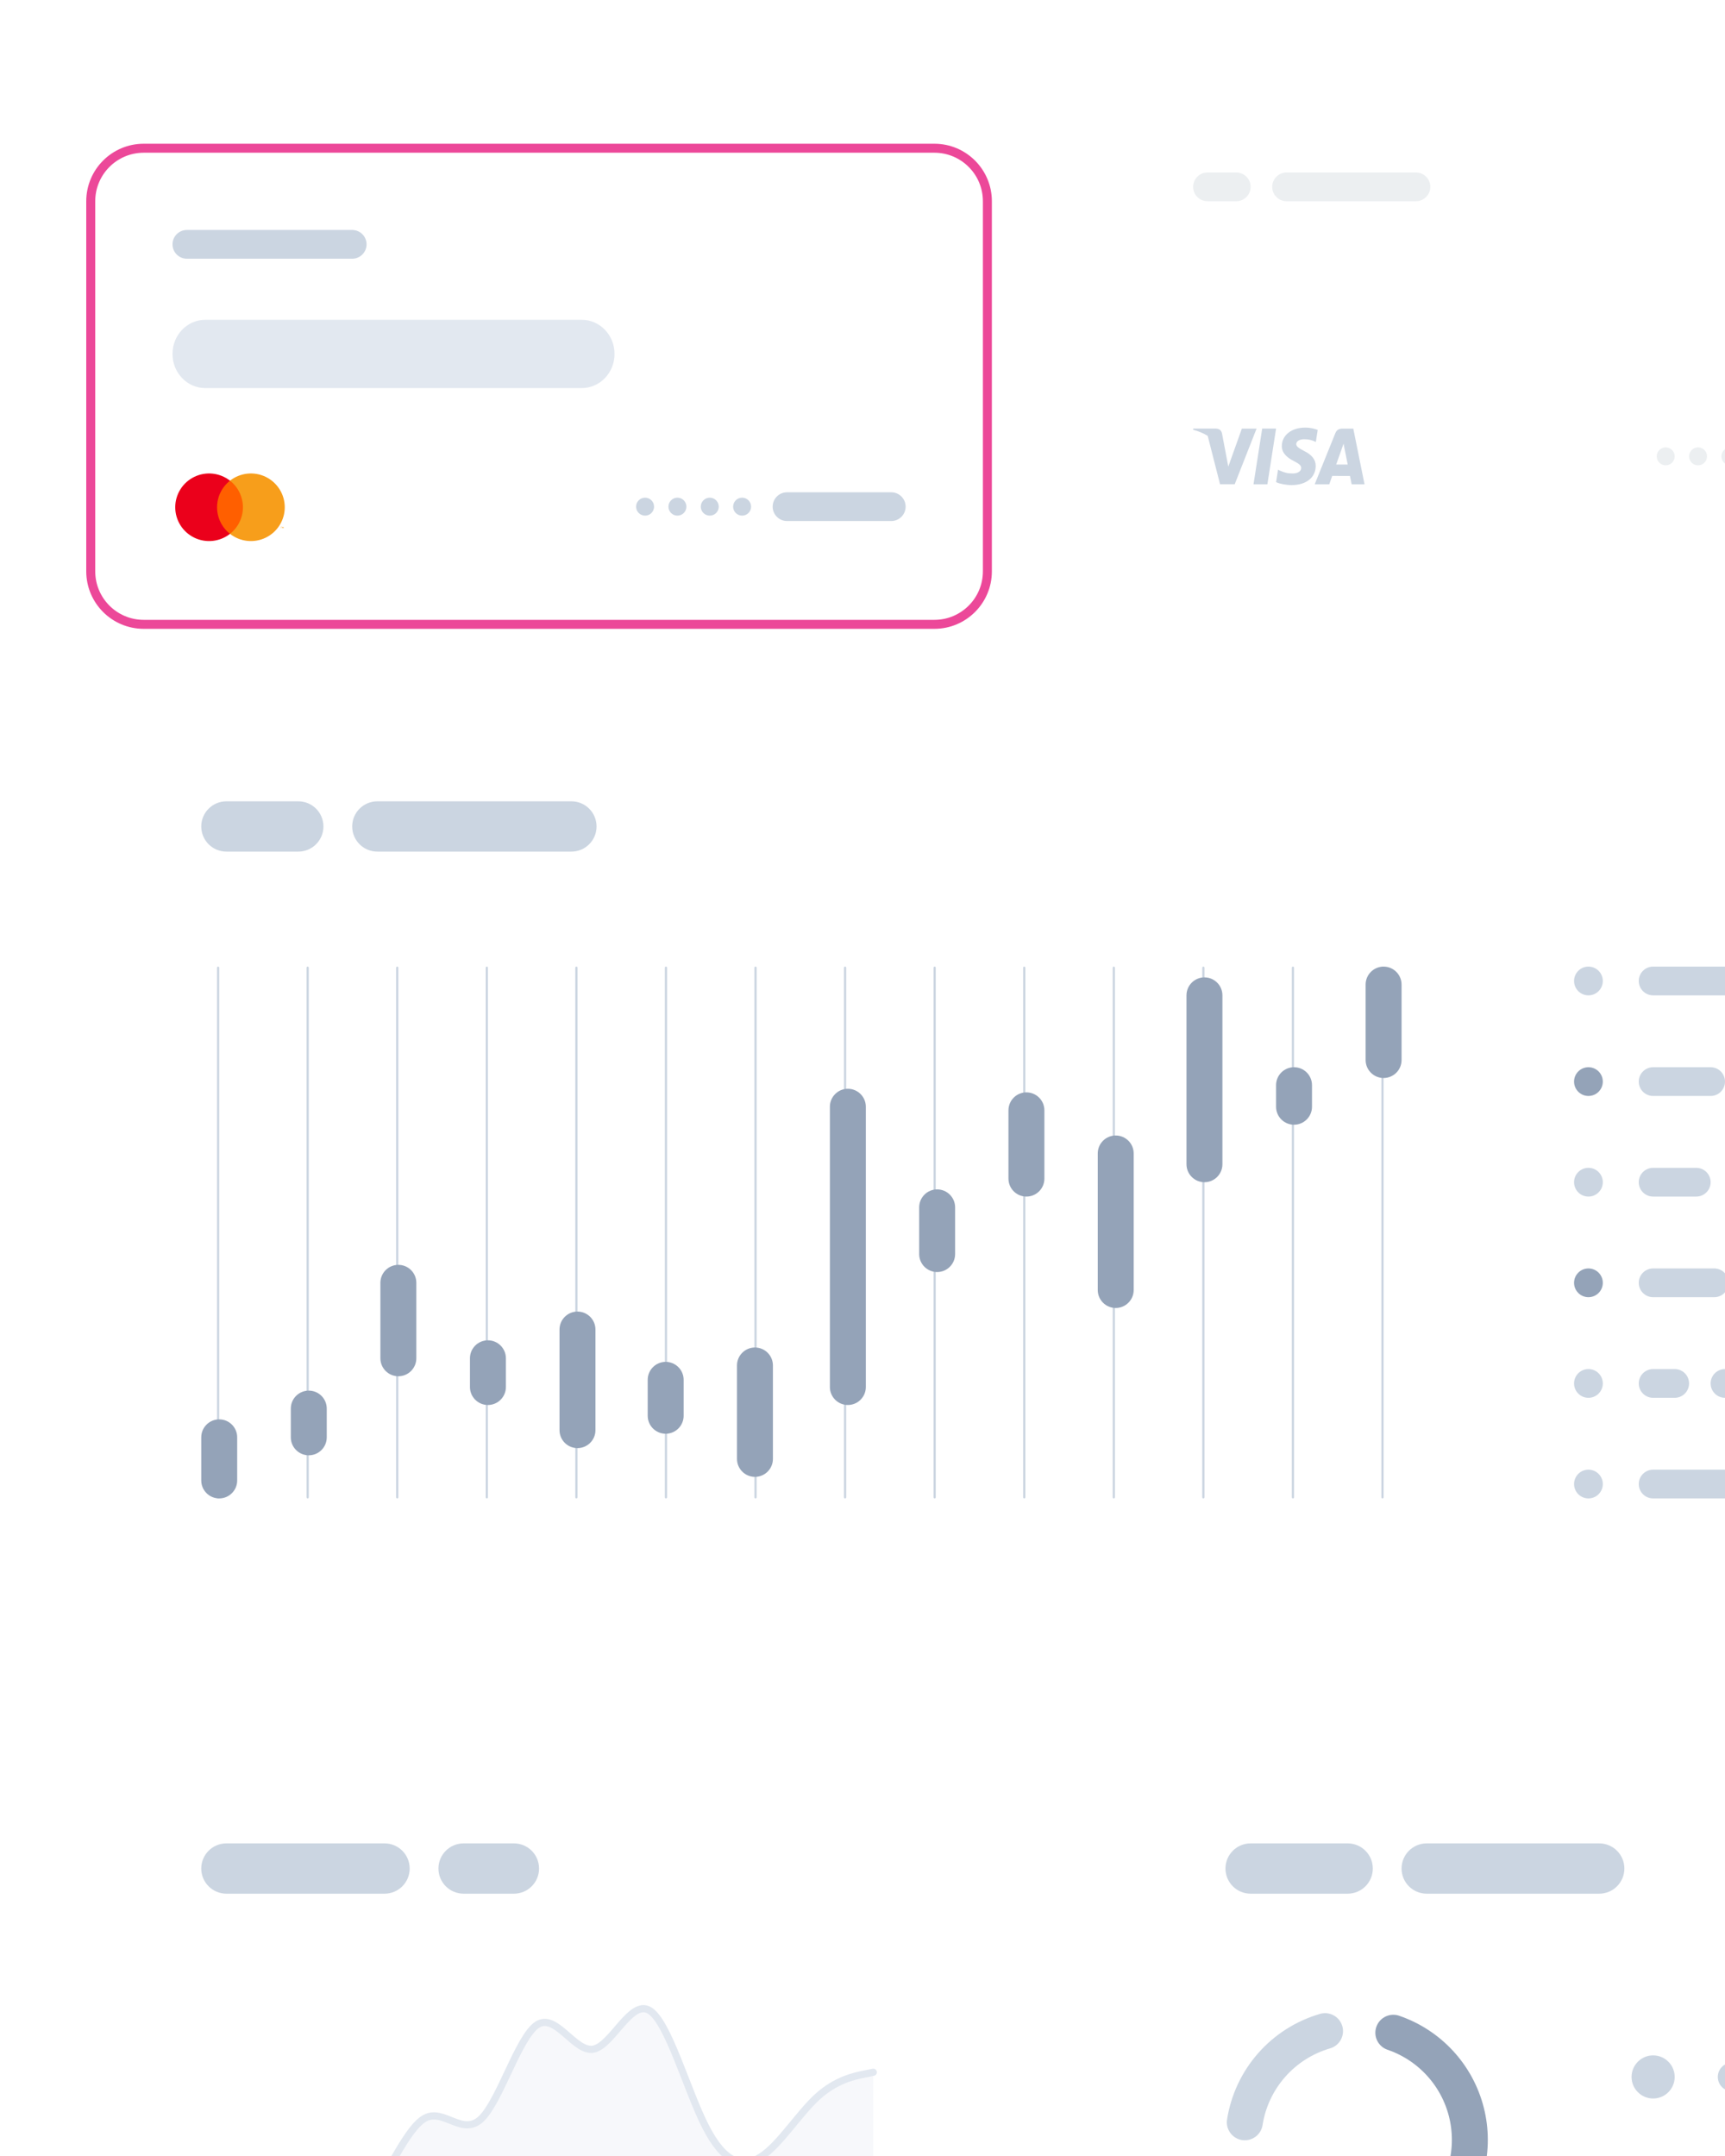 <svg width="480" height="600" viewBox="0 0 480 600" fill="none" xmlns="http://www.w3.org/2000/svg">
<g clip-path="url(#clip0_753_699)">
<g filter="url(#filter0_dd_753_699)">
<path d="M260 24H40C31.163 24 24 31.163 24 40V143C24 151.837 31.163 159 40 159H260C268.837 159 276 151.837 276 143V40C276 31.163 268.837 24 260 24Z" fill="white"/>
<path d="M68.123 117.773H59.883V132.566H68.123V117.773Z" fill="#FF5F00"/>
<path d="M60.401 125.169C60.4 123.745 60.723 122.338 61.346 121.057C61.969 119.776 62.876 118.653 63.998 117.773C62.609 116.682 60.94 116.004 59.183 115.815C57.427 115.627 55.652 115.936 54.063 116.708C52.474 117.479 51.134 118.682 50.196 120.178C49.259 121.674 48.762 123.404 48.762 125.169C48.762 126.934 49.259 128.664 50.196 130.16C51.134 131.657 52.474 132.859 54.063 133.631C55.652 134.402 57.427 134.711 59.183 134.523C60.94 134.335 62.609 133.656 63.998 132.565C62.876 131.686 61.969 130.563 61.346 129.281C60.723 128 60.4 126.594 60.401 125.169Z" fill="#EB001B"/>
<path d="M79.236 125.169C79.236 126.934 78.739 128.664 77.801 130.16C76.864 131.657 75.524 132.859 73.935 133.631C72.346 134.402 70.571 134.711 68.814 134.523C67.057 134.335 65.389 133.656 64 132.565C65.121 131.685 66.027 130.562 66.65 129.281C67.273 127.999 67.597 126.594 67.597 125.169C67.597 123.745 67.273 122.339 66.65 121.058C66.027 119.777 65.121 118.653 64 117.773C65.389 116.682 67.057 116.004 68.814 115.815C70.571 115.627 72.346 115.936 73.935 116.708C75.524 117.479 76.864 118.682 77.801 120.178C78.739 121.674 79.236 123.404 79.236 125.169Z" fill="#F79E1B"/>
<path d="M78.334 130.998V130.695H78.456V130.633H78.144V130.695H78.266V130.998H78.334ZM78.938 130.998V130.633H78.843L78.733 130.884L78.623 130.633H78.528V130.998H78.594V130.723L78.698 130.96H78.767L78.871 130.722V130.998H78.938Z" fill="#F79E1B"/>
<path d="M182 125C182 123.619 180.881 122.5 179.5 122.5C178.119 122.5 177 123.619 177 125C177 126.381 178.119 127.5 179.5 127.5C180.881 127.5 182 126.381 182 125Z" fill="#CBD5E1"/>
<path d="M191 125C191 123.619 189.881 122.5 188.5 122.5C187.119 122.5 186 123.619 186 125C186 126.381 187.119 127.5 188.5 127.5C189.881 127.5 191 126.381 191 125Z" fill="#CBD5E1"/>
<path d="M200 125C200 123.619 198.881 122.5 197.5 122.5C196.119 122.5 195 123.619 195 125C195 126.381 196.119 127.5 197.5 127.5C198.881 127.5 200 126.381 200 125Z" fill="#CBD5E1"/>
<path d="M209 125C209 123.619 207.881 122.5 206.5 122.5C205.119 122.5 204 123.619 204 125C204 126.381 205.119 127.5 206.5 127.5C207.881 127.5 209 126.381 209 125Z" fill="#CBD5E1"/>
<path d="M248 121H219C216.791 121 215 122.791 215 125C215 127.209 216.791 129 219 129H248C250.209 129 252 127.209 252 125C252 122.791 250.209 121 248 121Z" fill="#CBD5E1"/>
<path d="M98 48H52C49.791 48 48 49.791 48 52C48 54.209 49.791 56 52 56H98C100.209 56 102 54.209 102 52C102 49.791 100.209 48 98 48Z" fill="#CBD5E1"/>
<path d="M161.889 73H57.111C52.079 73 48 77.253 48 82.5C48 87.747 52.079 92 57.111 92H161.889C166.921 92 171 87.747 171 82.5C171 77.253 166.921 73 161.889 73Z" fill="#E2E8F0"/>
<path d="M260 25.25H40C31.854 25.25 25.25 31.854 25.25 40V143C25.25 151.146 31.854 157.75 40 157.75H260C268.146 157.75 274.75 151.146 274.75 143V40C274.75 31.854 268.146 25.25 260 25.25Z" stroke="#EC4899" stroke-width="2.5"/>
</g>
<path d="M544 191H40C31.163 191 24 198.163 24 207V433C24 441.837 31.163 449 40 449H544C552.837 449 560 441.837 560 433V207C560 198.163 552.837 191 544 191Z" fill="white"/>
<path d="M60.695 416.695V269.305" stroke="#CBD5E1" stroke-width="0.61" stroke-linecap="round"/>
<path d="M85.617 416.695V269.305" stroke="#CBD5E1" stroke-width="0.61" stroke-linecap="round"/>
<path d="M110.539 416.695V269.305" stroke="#CBD5E1" stroke-width="0.61" stroke-linecap="round"/>
<path d="M135.465 416.695V269.305" stroke="#CBD5E1" stroke-width="0.61" stroke-linecap="round"/>
<path d="M160.387 416.695V269.305" stroke="#CBD5E1" stroke-width="0.61" stroke-linecap="round"/>
<path d="M185.309 416.695V269.305" stroke="#CBD5E1" stroke-width="0.61" stroke-linecap="round"/>
<path d="M210.234 416.695V269.305" stroke="#CBD5E1" stroke-width="0.61" stroke-linecap="round"/>
<path d="M235.156 416.695V269.305" stroke="#CBD5E1" stroke-width="0.61" stroke-linecap="round"/>
<path d="M260.078 416.695V269.305" stroke="#CBD5E1" stroke-width="0.61" stroke-linecap="round"/>
<path d="M285.004 416.695V269.305" stroke="#CBD5E1" stroke-width="0.61" stroke-linecap="round"/>
<path d="M309.926 416.695V269.305" stroke="#CBD5E1" stroke-width="0.61" stroke-linecap="round"/>
<path d="M334.848 416.695V269.305" stroke="#CBD5E1" stroke-width="0.61" stroke-linecap="round"/>
<path d="M359.773 416.695V269.305" stroke="#CBD5E1" stroke-width="0.61" stroke-linecap="round"/>
<path d="M384.695 416.695V269.305" stroke="#CBD5E1" stroke-width="0.61" stroke-linecap="round"/>
<path d="M83 223H63C59.134 223 56 226.134 56 230C56 233.866 59.134 237 63 237H83C86.866 237 90 233.866 90 230C90 226.134 86.866 223 83 223Z" fill="#CBD5E1"/>
<path d="M159 223H105C101.134 223 98 226.134 98 230C98 233.866 101.134 237 105 237H159C162.866 237 166 233.866 166 230C166 226.134 162.866 223 159 223Z" fill="#CBD5E1"/>
<path d="M66 400C66 397.239 63.761 395 61 395C58.239 395 56 397.239 56 400V412C56 414.761 58.239 417 61 417C63.761 417 66 414.761 66 412V400Z" fill="#94A3B8"/>
<path d="M90.922 392C90.922 389.239 88.683 387 85.922 387C83.16 387 80.922 389.239 80.922 392V400C80.922 402.761 83.16 405 85.922 405C88.683 405 90.922 402.761 90.922 400V392Z" fill="#94A3B8"/>
<path d="M115.848 357C115.848 354.239 113.609 352 110.848 352C108.086 352 105.848 354.239 105.848 357V378C105.848 380.761 108.086 383 110.848 383C113.609 383 115.848 380.761 115.848 378V357Z" fill="#94A3B8"/>
<path d="M140.77 378C140.77 375.239 138.531 373 135.77 373C133.008 373 130.77 375.239 130.77 378V386C130.77 388.761 133.008 391 135.77 391C138.531 391 140.77 388.761 140.77 386V378Z" fill="#94A3B8"/>
<path d="M165.691 370C165.691 367.239 163.453 365 160.691 365C157.93 365 155.691 367.239 155.691 370V398C155.691 400.761 157.93 403 160.691 403C163.453 403 165.691 400.761 165.691 398V370Z" fill="#94A3B8"/>
<path d="M190.23 384C190.23 381.239 187.992 379 185.23 379C182.469 379 180.23 381.239 180.23 384V394C180.23 396.761 182.469 399 185.23 399C187.992 399 190.23 396.761 190.23 394V384Z" fill="#94A3B8"/>
<path d="M215.074 380C215.074 377.239 212.836 375 210.074 375C207.313 375 205.074 377.239 205.074 380V406C205.074 408.761 207.313 411 210.074 411C212.836 411 215.074 408.761 215.074 406V380Z" fill="#94A3B8"/>
<path d="M240.926 308C240.926 305.239 238.687 303 235.926 303C233.164 303 230.926 305.239 230.926 308V386C230.926 388.761 233.164 391 235.926 391C238.687 391 240.926 388.761 240.926 386V308Z" fill="#94A3B8"/>
<path d="M265.77 336C265.77 333.239 263.531 331 260.77 331C258.008 331 255.77 333.239 255.77 336V349C255.77 351.761 258.008 354 260.77 354C263.531 354 265.77 351.761 265.77 349V336Z" fill="#94A3B8"/>
<path d="M290.613 309C290.613 306.239 288.375 304 285.613 304C282.852 304 280.613 306.239 280.613 309V328C280.613 330.761 282.852 333 285.613 333C288.375 333 290.613 330.761 290.613 328V309Z" fill="#94A3B8"/>
<path d="M315.461 321C315.461 318.239 313.222 316 310.461 316C307.7 316 305.461 318.239 305.461 321V359C305.461 361.761 307.7 364 310.461 364C313.222 364 315.461 361.761 315.461 359V321Z" fill="#94A3B8"/>
<path d="M340.152 277C340.152 274.239 337.914 272 335.152 272C332.391 272 330.152 274.239 330.152 277V324C330.152 326.761 332.391 329 335.152 329C337.914 329 340.152 326.761 340.152 324V277Z" fill="#94A3B8"/>
<path d="M365.078 302C365.078 299.239 362.84 297 360.078 297C357.317 297 355.078 299.239 355.078 302V308C355.078 310.761 357.317 313 360.078 313C362.84 313 365.078 310.761 365.078 308V302Z" fill="#94A3B8"/>
<path d="M390 274C390 271.239 387.761 269 385 269C382.239 269 380 271.239 380 274V295C380 297.761 382.239 300 385 300C387.761 300 390 297.761 390 295V274Z" fill="#94A3B8"/>
<path d="M446 273C446 270.791 444.209 269 442 269C439.791 269 438 270.791 438 273C438 275.209 439.791 277 442 277C444.209 277 446 275.209 446 273Z" fill="#CBD5E1"/>
<path d="M484 269H460C457.791 269 456 270.791 456 273C456 275.209 457.791 277 460 277H484C486.209 277 488 275.209 488 273C488 270.791 486.209 269 484 269Z" fill="#CBD5E1"/>
<path d="M446 301C446 298.791 444.209 297 442 297C439.791 297 438 298.791 438 301C438 303.209 439.791 305 442 305C444.209 305 446 303.209 446 301Z" fill="#94A3B8"/>
<path d="M476 297H460C457.791 297 456 298.791 456 301C456 303.209 457.791 305 460 305H476C478.209 305 480 303.209 480 301C480 298.791 478.209 297 476 297Z" fill="#CBD5E1"/>
<path d="M446 329C446 326.791 444.209 325 442 325C439.791 325 438 326.791 438 329C438 331.209 439.791 333 442 333C444.209 333 446 331.209 446 329Z" fill="#CBD5E1"/>
<path d="M472 325H460C457.791 325 456 326.791 456 329C456 331.209 457.791 333 460 333H472C474.209 333 476 331.209 476 329C476 326.791 474.209 325 472 325Z" fill="#CBD5E1"/>
<path d="M446 357C446 354.791 444.209 353 442 353C439.791 353 438 354.791 438 357C438 359.209 439.791 361 442 361C444.209 361 446 359.209 446 357Z" fill="#94A3B8"/>
<path d="M477 353H460C457.791 353 456 354.791 456 357C456 359.209 457.791 361 460 361H477C479.209 361 481 359.209 481 357C481 354.791 479.209 353 477 353Z" fill="#CBD5E1"/>
<path d="M446 385C446 382.791 444.209 381 442 381C439.791 381 438 382.791 438 385C438 387.209 439.791 389 442 389C444.209 389 446 387.209 446 385Z" fill="#CBD5E1"/>
<path d="M466 381H460C457.791 381 456 382.791 456 385C456 387.209 457.791 389 460 389H466C468.209 389 470 387.209 470 385C470 382.791 468.209 381 466 381Z" fill="#CBD5E1"/>
<path d="M510 381H480C477.791 381 476 382.791 476 385C476 387.209 477.791 389 480 389H510C512.209 389 514 387.209 514 385C514 382.791 512.209 381 510 381Z" fill="#CBD5E1"/>
<path d="M446 413C446 410.791 444.209 409 442 409C439.791 409 438 410.791 438 413C438 415.209 439.791 417 442 417C444.209 417 446 415.209 446 413Z" fill="#CBD5E1"/>
<path d="M481 409H460C457.791 409 456 410.791 456 413C456 415.209 457.791 417 460 417H481C483.209 417 485 415.209 485 413C485 410.791 483.209 409 481 409Z" fill="#CBD5E1"/>
<path d="M259 481H40C31.163 481 24 488.163 24 497V648C24 656.837 31.163 664 40 664H259C267.837 664 275 656.837 275 648V497C275 488.163 267.837 481 259 481Z" fill="white"/>
<path opacity="0.3" d="M58.597 626.412L56 632H243V576.699L240.403 577.226C237.806 577.754 232.611 578.809 227.417 583.561C222.222 588.312 217.028 596.761 211.833 600.167C206.639 603.573 201.444 601.937 196.25 591.658C191.056 581.38 185.861 562.459 180.667 559.453C175.472 556.447 170.278 569.356 165.083 570.268C159.889 571.179 154.694 560.092 149.5 563.463C144.306 566.834 139.111 584.662 133.917 589.633C128.722 594.603 123.528 586.717 118.333 589.427C113.139 592.136 107.944 605.442 102.75 611.309C97.556 617.177 92.361 615.606 87.167 612.226C81.972 608.847 76.778 603.659 71.583 606.653C66.389 609.648 61.194 620.824 58.597 626.412Z" fill="#E2E8F0"/>
<path d="M56 632L58.597 626.412C61.194 620.824 66.389 609.648 71.583 606.653C76.778 603.659 81.972 608.847 87.167 612.226C92.361 615.606 97.556 617.177 102.75 611.309C107.944 605.442 113.139 592.136 118.333 589.427C123.528 586.717 128.722 594.603 133.917 589.633C139.111 584.662 144.306 566.834 149.5 563.463C154.694 560.092 159.889 571.179 165.083 570.268C170.278 569.356 175.472 556.447 180.667 559.453C185.861 562.459 191.056 581.38 196.25 591.658C201.444 601.937 206.639 603.573 211.833 600.167C217.028 596.761 222.222 588.312 227.417 583.561C232.611 578.809 237.806 577.754 240.403 577.226L243 576.699" stroke="#E2E8F0" stroke-width="2" stroke-linecap="round"/>
<path d="M107 513H63C59.134 513 56 516.134 56 520C56 523.866 59.134 527 63 527H107C110.866 527 114 523.866 114 520C114 516.134 110.866 513 107 513Z" fill="#CBD5E1"/>
<path d="M143 513H129C125.134 513 122 516.134 122 520C122 523.866 125.134 527 129 527H143C146.866 527 150 523.866 150 520C150 516.134 146.866 513 143 513Z" fill="#CBD5E1"/>
<path d="M544 481H325C316.163 481 309 488.163 309 497V648C309 656.837 316.163 664 325 664H544C552.837 664 560 656.837 560 648V497C560 488.163 552.837 481 544 481Z" fill="white"/>
<path d="M375 513H348C344.134 513 341 516.134 341 520C341 523.866 344.134 527 348 527H375C378.866 527 382 523.866 382 520C382 516.134 378.866 513 375 513Z" fill="#CBD5E1"/>
<path d="M445 513H397C393.134 513 390 516.134 390 520C390 523.866 393.134 527 397 527H445C448.866 527 452 523.866 452 520C452 516.134 448.866 513 445 513Z" fill="#CBD5E1"/>
<path d="M387.706 565.699C392.661 567.396 397.114 570.301 400.663 574.152C404.212 578.003 406.745 582.678 408.033 587.754C409.321 592.83 409.322 598.147 408.038 603.224C406.754 608.301 404.225 612.978 400.678 616.831C397.132 620.684 392.681 623.593 387.728 625.293C382.775 626.994 377.476 627.432 372.311 626.57C367.145 625.707 362.277 623.57 358.145 620.352C354.013 617.135 350.749 612.937 348.648 608.141" stroke="#94A3B8" stroke-width="10" stroke-linecap="round"/>
<path d="M346.379 590.623C347.305 584.709 349.898 579.182 353.853 574.688C357.807 570.194 362.961 566.921 368.709 565.25" stroke="#CBD5E1" stroke-width="10" stroke-linecap="round"/>
<path d="M466 578C466 574.686 463.314 572 460 572C456.686 572 454 574.686 454 578C454 581.314 456.686 584 460 584C463.314 584 466 581.314 466 578Z" fill="#CBD5E1"/>
<path d="M498 574H482C479.791 574 478 575.791 478 578C478 580.209 479.791 582 482 582H498C500.209 582 502 580.209 502 578C502 575.791 500.209 574 498 574Z" fill="#CBD5E1"/>
<path d="M544 24H324C315.163 24 308 31.163 308 40V143C308 151.837 315.163 159 324 159H544C552.837 159 560 151.837 560 143V40C560 31.163 552.837 24 544 24Z" fill="white"/>
<path fill-rule="evenodd" clip-rule="evenodd" d="M366.666 119.651C365.903 119.339 364.703 119 363.207 119C359.39 119 356.704 121.104 356.681 124.116C356.657 126.343 358.598 127.586 360.062 128.327C361.566 129.086 362.072 129.571 362.066 130.25C362.056 131.288 360.865 131.764 359.755 131.764C358.21 131.764 357.388 131.53 356.119 130.951L355.622 130.704L355.082 134.174C355.983 134.606 357.651 134.98 359.383 135C363.44 135 366.075 132.922 366.106 129.706C366.12 127.939 365.092 126.6 362.864 125.494C361.515 124.775 360.687 124.299 360.696 123.572C360.697 122.927 361.396 122.238 362.908 122.238C364.17 122.217 365.085 122.518 365.797 122.833L366.144 123.011L366.666 119.651ZM348.803 134.77L351.218 119.27H355.079L352.664 134.77H348.803ZM373.345 124.942C373.345 124.942 372.127 128.383 371.807 129.274H375.012C374.859 128.499 374.119 124.799 374.119 124.799L373.858 123.463C373.755 123.77 373.611 124.177 373.502 124.486V124.487C373.404 124.763 373.334 124.961 373.345 124.942ZM376.57 119.286H373.587C372.661 119.286 371.969 119.56 371.563 120.571L365.83 134.776H369.885C369.885 134.776 370.546 132.865 370.697 132.445C370.904 132.445 371.885 132.447 372.924 132.449C374.096 132.451 375.343 132.453 375.641 132.453C375.757 132.994 376.111 134.776 376.111 134.776H379.695L376.57 119.286ZM345.563 119.284L341.785 129.851L341.38 127.703C341.379 127.699 341.378 127.695 341.376 127.691C341.378 127.694 341.379 127.697 341.38 127.7L340.027 120.578C339.794 119.596 339.115 119.305 338.277 119.271H332.051L332 119.592C333.514 119.993 334.868 120.572 336.055 121.292L339.489 134.757L343.575 134.755L349.654 119.284H345.563Z" fill="#CBD5E1"/>
<path d="M466 127C466 125.619 464.881 124.5 463.5 124.5C462.119 124.5 461 125.619 461 127C461 128.381 462.119 129.5 463.5 129.5C464.881 129.5 466 128.381 466 127Z" fill="#ECEFF1"/>
<path d="M475 127C475 125.619 473.881 124.5 472.5 124.5C471.119 124.5 470 125.619 470 127C470 128.381 471.119 129.5 472.5 129.5C473.881 129.5 475 128.381 475 127Z" fill="#ECEFF1"/>
<path d="M484 127C484 125.619 482.881 124.5 481.5 124.5C480.119 124.5 479 125.619 479 127C479 128.381 480.119 129.5 481.5 129.5C482.881 129.5 484 128.381 484 127Z" fill="#ECEFF1"/>
<path d="M344 48H336C333.791 48 332 49.791 332 52C332 54.209 333.791 56 336 56H344C346.209 56 348 54.209 348 52C348 49.791 346.209 48 344 48Z" fill="#ECEFF1"/>
<path d="M394 48H358C355.791 48 354 49.791 354 52C354 54.209 355.791 56 358 56H394C396.209 56 398 54.209 398 52C398 49.791 396.209 48 394 48Z" fill="#ECEFF1"/>
</g>
<defs>
<filter id="filter0_dd_753_699" x="-8" y="2" width="316" height="199" filterUnits="userSpaceOnUse" color-interpolation-filters="sRGB">
<feFlood flood-opacity="0" result="BackgroundImageFix"/>
<feColorMatrix in="SourceAlpha" type="matrix" values="0 0 0 0 0 0 0 0 0 0 0 0 0 0 0 0 0 0 127 0" result="hardAlpha"/>
<feOffset dy="10"/>
<feGaussianBlur stdDeviation="16"/>
<feColorMatrix type="matrix" values="0 0 0 0 0.094 0 0 0 0 0.153 0 0 0 0 0.294 0 0 0 0.06 0"/>
<feBlend mode="normal" in2="BackgroundImageFix" result="effect1_dropShadow_753_699"/>
<feColorMatrix in="SourceAlpha" type="matrix" values="0 0 0 0 0 0 0 0 0 0 0 0 0 0 0 0 0 0 127 0" result="hardAlpha"/>
<feOffset dy="6"/>
<feGaussianBlur stdDeviation="7"/>
<feColorMatrix type="matrix" values="0 0 0 0 0.094 0 0 0 0 0.153 0 0 0 0 0.294 0 0 0 0.08 0"/>
<feBlend mode="normal" in2="effect1_dropShadow_753_699" result="effect2_dropShadow_753_699"/>
<feBlend mode="normal" in="SourceGraphic" in2="effect2_dropShadow_753_699" result="shape"/>
</filter>
<clipPath id="clip0_753_699">
<rect width="480" height="600" fill="white"/>
</clipPath>
</defs>
</svg>
